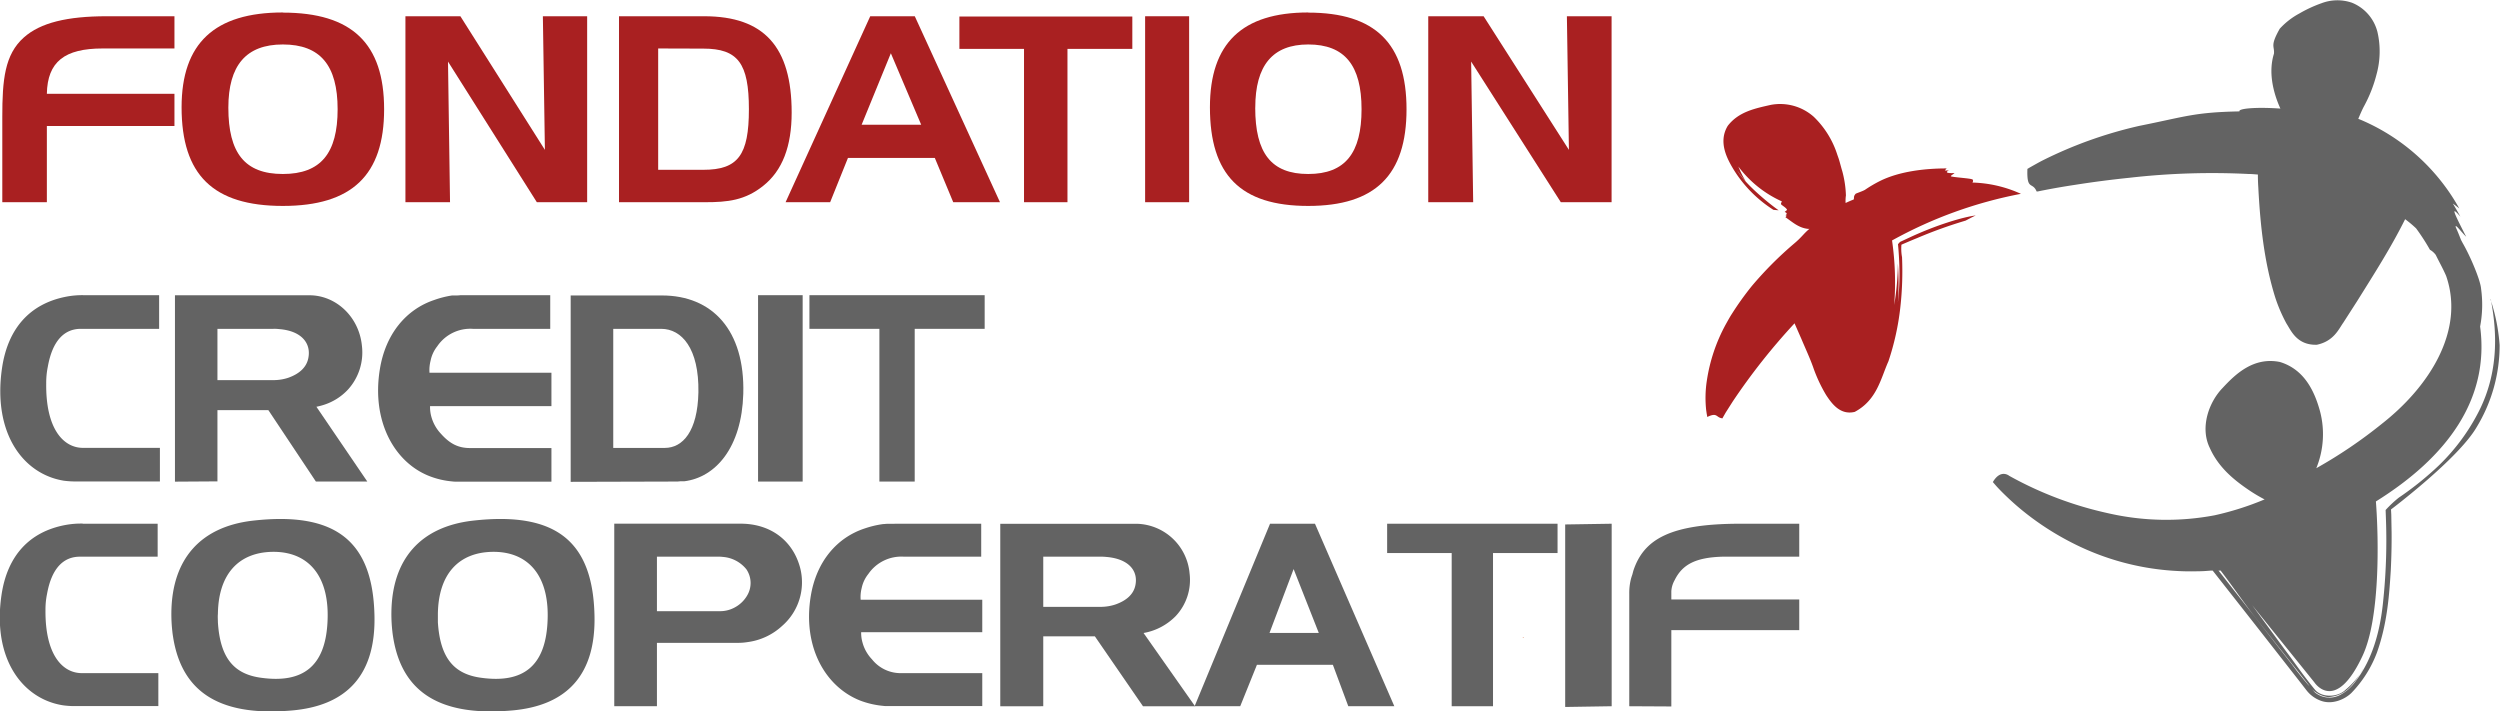 <svg id="bb30b302-8449-4adb-bd40-23de691d3020" data-name="Calque 1" xmlns="http://www.w3.org/2000/svg" viewBox="0 0 543.13 154.56"><path d="M553.33,73.8c1,5.26,2.3,14.88-2.7,24.53a44.11,44.11,0,0,1-10.28,13.1,66.84,66.84,0,0,1-7,5.44,24.68,24.68,0,0,0-2.87,2.69l.08,2.24a126.69,126.69,0,0,1-.66,18c-.61,5.9-2.23,12.14-5.87,16.87a9.66,9.66,0,0,1-3.61,3.16,5,5,0,0,1-5.26-.6,71.13,71.13,0,0,1-5-6.09c-3-3.79-5.66-7.25-8-10.24l-5.06-6.45-2.3-2.94-.63-.8a1.82,1.82,0,0,0,.46,0c2.31,3,4.65,6.45,7.53,10.18q4.11,5.22,9,11.38l2.49,3.16a6,6,0,0,0,4.33,2.78c4.35-.24,6.06-3.72,7.72-6.27a17.32,17.32,0,0,1-4,4.74c-1.59,1.53-4.92,1.72-6.5,0-2.59-3.13-4.44-5.92-6.58-8.73l-7.14-9.73L515,157s4.54,7,10.5-5.83c3.72-8,3.53-24.72,2.87-33.47,15.42-9.61,24.75-22.16,22.64-38a25.23,25.23,0,0,0,.21-8.21c-.13-1.83-2.3-7-4-9.93-.12-.23-.23-.44-.35-.65-.39-1-.77-1.95-1.12-2.71-.37-1.16,1.27,1.09,2.24,2-3.1-6-3.21-6.57-1.26-4.38-.81-1.43-1.63-2.86-1.67-2.84.4.24,1.41,1.06,1.42,1.06a44.35,44.35,0,0,0-20.94-19.05c-.33-.15-.68-.28-1-.42.45-1.06.85-2,1.29-2.81a29.73,29.73,0,0,0,2.69-6.89,18.74,18.74,0,0,0,.19-9.14,9.29,9.29,0,0,0-5.55-6.38,9.72,9.72,0,0,0-6.58.1,28.39,28.39,0,0,0-4.84,2.24A16.06,16.06,0,0,0,507.48,15c-2.18,3.85-1.09,3.71-1.26,5.43-1.21,3.85-.28,8.22,1.4,11.92-5.38-.38-9.23,0-8.89.61C488.89,33.15,487,34.1,477,36.1a92.38,92.38,0,0,0-21.13,7.56c-.91.47-1.82,1-2.74,1.51l-.36.22-.11.06h0c-.18,4.8,1.11,2.72,2,4.91h.06l.17,0,.71-.15,1.44-.28q2.91-.55,5.88-1c4-.63,8-1.15,12-1.56a158.92,158.92,0,0,1,25.81-.81c.7,0,1.33.07,2,.12q0,1.41.09,2.79c.43,8.24,1.28,16.24,3.69,23.95A34.19,34.19,0,0,0,508.91,79c1,1.53,2.25,4.78,6.62,4.66,3.71-.77,4.79-3.46,5.75-4.79l3-4.67c3.68-5.9,7.31-11.54,10.44-17.82a24.61,24.61,0,0,1,2.39,2,46,46,0,0,1,3,4.64,4.08,4.08,0,0,1,1.26,1.12c.74,1.52,1.59,3,2.26,4.57,4.1,11.82-3.59,24-14,32.15a102.84,102.84,0,0,1-14.21,9.62,19.53,19.53,0,0,0,.79-12.44c-1.14-4.11-3.28-9-8.7-10.64-5.7-1.15-9.64,2.62-12.41,5.61-3,3.06-5,8.6-2.82,13.06,1.93,4.33,5.42,7.12,8.9,9.43.88.58,1.79,1.11,2.72,1.61l.3.14a63.39,63.39,0,0,1-10.88,3.46,56.51,56.51,0,0,1-23.13-.45,78.71,78.71,0,0,1-21.49-8.13s-1.84-1.56-3.55,1.36l.71.82c.68.75,1.38,1.46,2.09,2.14a56.44,56.44,0,0,0,4.46,3.89,60.61,60.61,0,0,0,9.83,6.28,56.4,56.4,0,0,0,21.85,6.12,54.58,54.58,0,0,0,5.57.13c.93,0,1.84-.06,2.76-.14l.5,0,.05.07,6.47,8.23c4.25,5.41,8.38,10.69,12.37,15.79l1.48,1.91a6.93,6.93,0,0,0,2.91,2.19c2.7,1.12,5.57-.34,6.87-1.64a25.44,25.44,0,0,0,5.53-8.76c2.22-6.28,2.65-12.2,3-17.82q.21-4.22.18-8.2l-.07-3.93-.06-1.13s14.61-11,18.6-17.87a34.24,34.24,0,0,0,5-17.82,40.66,40.66,0,0,0-2-10" transform="translate(-12.2 -8.76)" style="fill:#636363"/><path d="M389.47,45.56a23.42,23.42,0,0,0,2,2.59,20.25,20.25,0,0,1-1.6-3.2,24.19,24.19,0,0,0,9.46,7.57h0a1.24,1.24,0,0,0-.21.54c0,.24,1,.69,1.3,1.22.06.16-.28.3-.49.53.6.23.51.53.17.68l.26.16-.28.3c1.38.91,2.79,2.31,4.9,2.53a1.51,1.51,0,0,0,.32,0c-1.3,1.07-1.67,1.83-3.41,3.27a78.82,78.82,0,0,0-9.07,9.11,64.62,64.62,0,0,0-4.31,6c-.5.76-.92,1.55-1.34,2.29A36.81,36.81,0,0,0,383,91.55a24.67,24.67,0,0,0-.13,6.31l.12.81.08.42c0,.08,0,.14.06.25v0c2.25-1.08,1.83.17,3.3.31h0l0,0,0-.07.68-1.19L388.63,96a136.83,136.83,0,0,1,13.44-17l.18.42,1.32,3c.84,2,1.81,4.08,2.5,6a32.35,32.35,0,0,0,2.87,6.18c1.14,1.72,3,4.43,6.21,3.64,4.84-2.59,5.63-7.23,7.32-11a56.34,56.34,0,0,0,2.59-11.79,70.5,70.5,0,0,0,.36-10.82,10.14,10.14,0,0,1-.13-2.71s2.17-.94,3.39-1.43a98.13,98.13,0,0,1,10.55-3.8c.73-.38,1.45-.78,2.2-1.12-2.74.33-8.52,2.06-14.3,4.75l-2.15,1-.44.49c.16,1.63.25,3.23.3,4.76a54.19,54.19,0,0,1-.32,7.89,61.71,61.71,0,0,0,0-8.44,58,58,0,0,1-.8,9A64,64,0,0,0,423.25,61a94.11,94.11,0,0,1,28-10.13,27.09,27.09,0,0,0-10.55-2.45.54.54,0,0,0,.09-.62c-.19-.29-3.26-.42-4.67-.7-.34-.1.4-.43.71-.75-1.84.1-2-.2-1.24-.55-.44,0-.88,0-.88,0l.4-.45c-4.79,0-10.3.65-14.5,2.74A28.19,28.19,0,0,0,417.37,50c-.47.28-1.62.66-2,.84-.56.6-.3.85-.45,1.26-.52.2-1.11.45-1.76.76a8,8,0,0,1,.07-1.64,22.76,22.76,0,0,0-.8-5.3c-.28-.9-.48-1.78-.76-2.66l-.33-.94a19.76,19.76,0,0,0-5.1-8.19,11,11,0,0,0-9.36-2.58c-3.33.76-6.92,1.45-9.31,4.53-2.16,3.52-.14,7.2,1.27,9.53a27.54,27.54,0,0,0,8.64,8.74l1.14.1c-2.14-1.48-7.66-6-9.13-8.91M374,94.57h0Z" transform="translate(-12.2 -8.76)" style="fill:#a92021"/><path d="M17.38,16.9c3.6-3.21,9.43-4.61,18-4.61H50.1v7H34.51c-8.27,0-12,2.87-12.13,9.85H50.1v7H22.38V52.69H12.7V34.12c0-8,.51-13.51,4.68-17.22" transform="translate(-12.2 -8.76)" style="fill:#a92021"/><path d="M73.65,11.5c15,0,22,6.69,22,21s-7,21-22,21c-15.15,0-22-6.75-22-21.44,0-13.9,7.17-20.59,22-20.59M61.81,32.15c0,9.85,3.56,14.41,11.84,14.41S85.55,42,85.55,32.49,81.8,18.42,73.65,18.42c-8,0-11.84,4.56-11.84,13.73" transform="translate(-12.2 -8.76)" style="fill:#a92021"/><polygon points="100.02 3.53 118.38 32.56 117.94 3.53 127.56 3.53 127.56 43.93 116.63 43.93 97.33 13.38 97.77 43.93 88.08 43.93 88.08 3.53 100.02 3.53" style="fill:#a92021"/><path d="M165.19,12.29c13,0,19,6.64,19,20.93,0,7.31-2,12.6-6.19,15.92-3.94,3.15-7.71,3.55-12.61,3.55H146.68V12.29Zm-10,7V45.65H165c7.54,0,9.9-3.2,9.9-13.16s-2.36-13.17-9.9-13.17Z" transform="translate(-12.2 -8.76)" style="fill:#a92021"/><path d="M210.94,12.29l18.51,40.4H219.29l-4-9.62H196.42l-3.87,9.62h-9.68l18.39-40.4ZM199.39,35.86h12.94l-6.59-15.53Z" transform="translate(-12.2 -8.76)" style="fill:#a92021"/><polygon points="208.43 10.62 208.43 3.59 246 3.59 246 10.62 231.91 10.62 231.91 43.93 222.47 43.93 222.47 10.62 208.43 10.62" style="fill:#a92021"/><rect x="248.78" y="3.53" width="9.56" height="40.4" style="fill:#a92021"/><path d="M296.41,11.5c14.56,0,21.36,6.69,21.36,21s-6.8,21-21.36,21c-14.73,0-21.35-6.75-21.35-21.44,0-13.9,7-20.59,21.35-20.59M284.9,32.15c0,9.85,3.46,14.41,11.51,14.41S308,42,308,32.49s-3.64-14.07-11.58-14.07c-7.75,0-11.51,4.56-11.51,13.73" transform="translate(-12.2 -8.76)" style="fill:#a92021"/><polygon points="322.32 3.53 340.85 32.56 340.41 3.53 350.12 3.53 350.12 43.93 339.09 43.93 319.61 13.38 320.05 43.93 310.29 43.93 310.29 3.53 322.32 3.53" style="fill:#a92021"/><path d="M30.24,122.54H46.45v7.16H29.56c-3.51,0-6.12,2.42-7.14,8.09a16.72,16.72,0,0,0-.34,3.53C22,151,25.76,155,30,155h16.6v7.16h-18a18.51,18.51,0,0,1-2.72-.17c-8.72-1.37-15.36-10-13.37-23.84,1.24-8.7,6.12-13.83,13.77-15.31a18.65,18.65,0,0,1,3.91-.33" transform="translate(-12.2 -8.76)" style="fill:#636363"/><path d="M59.54,142.14c.11-8.75,4.58-13.32,11.72-13.49,7.82-.17,12.74,5.12,12.07,15.59-.56,9.19-5.25,13-14.3,11.78-6-.77-9-4.29-9.49-12.06,0-.6-.06-1.21,0-1.82m-9.89,3.91C51.16,158.44,59,164.5,75.4,163.13c12.34-1,18.49-7.93,18.15-20.77-.39-15.8-8.15-22.57-26.47-20.48-11.29,1.32-17.54,8.31-17.65,20a33.51,33.51,0,0,0,.22,4.13" transform="translate(-12.2 -8.76)" style="fill:#636363"/><path d="M107.33,142.14c.12-8.75,4.58-13.32,11.73-13.49,7.83-.17,12.74,5.12,12.07,15.59-.56,9.19-5.25,13-14.3,11.78-6-.77-9-4.29-9.5-12.06,0-.6,0-1.21,0-1.82m-9.88,3.91c1.51,12.39,9.38,18.45,25.75,17.08,12.34-1,18.49-7.93,18.15-20.77-.39-15.8-8.15-22.57-26.47-20.48-11.29,1.32-17.54,8.31-17.65,20a33.51,33.51,0,0,0,.22,4.13" transform="translate(-12.2 -8.76)" style="fill:#636363"/><path d="M154.92,141.54V129.7h13.3a6.7,6.7,0,0,1,1,.05,7.25,7.25,0,0,1,5.14,2.7,5.31,5.31,0,0,1,.17,5.67,6.87,6.87,0,0,1-3,2.76,6.61,6.61,0,0,1-3,.66Zm0,20.65V148.42h17.6a12.47,12.47,0,0,0,2.06-.16,13.64,13.64,0,0,0,7.55-3.53A12.55,12.55,0,0,0,186,132c-1.62-5.9-6.48-9.47-12.9-9.47H145.65v39.65Z" transform="translate(-12.2 -8.76)" style="fill:#636363"/><path d="M207.18,122.54h18.19v7.16H208.58a8.7,8.7,0,0,0-7.72,3.74,7.23,7.23,0,0,0-1.46,3.09,7.74,7.74,0,0,0-.22,2.53H225.6v7.05H199.29a7.55,7.55,0,0,0,.28,2.2,8.51,8.51,0,0,0,2.07,3.69,7.93,7.93,0,0,0,6.33,3H225.6v7.16H204.72a5.13,5.13,0,0,1-.67-.05,18.87,18.87,0,0,1-5-1.16c-7.56-3-12.54-11.68-10.7-22.75,1.23-7.43,5.65-12.66,11.76-14.65a21.06,21.06,0,0,1,3.92-.93c.33,0,.61-.06.95-.06s.84,0,.84,0Z" transform="translate(-12.2 -8.76)" style="fill:#636363"/><path d="M238.85,140.6V129.7h12.33a10.87,10.87,0,0,1,1.3.05c5,.39,7.09,3.09,6.36,6.28-.4,1.77-1.81,3.2-4.39,4.08a10.29,10.29,0,0,1-3,.49Zm0,21.59V147h11.21l10.46,15.2h11.31l-11.19-15.92a12.88,12.88,0,0,0,7-3.69,11.48,11.48,0,0,0,3-9.25,11.81,11.81,0,0,0-11.54-10.79H229.51v39.65Z" transform="translate(-12.2 -8.76)" style="fill:#636363"/><path d="M288,146.27l5.24-13.88,5.47,13.88Zm-6.36,15.92,3.63-9h16.5l3.35,9h10l-17.24-39.65h-9.76l-16.39,39.65Z" transform="translate(-12.2 -8.76)" style="fill:#636363"/><polygon points="301.36 120.15 301.36 113.78 338.38 113.78 338.38 120.15 324.36 120.15 324.36 153.43 315.38 153.43 315.38 120.15 301.36 120.15" style="fill:#636363"/><polygon points="340.04 153.59 350.14 153.43 350.14 113.78 340.04 113.94 340.04 153.59" style="fill:#636363"/><path d="M366.16,162.19V137.74a12.44,12.44,0,0,1,.38-3.25c.12-.44.28-.88.28-.88s.11-.39.22-.83c2.26-6.88,8-10.24,23.28-10.24h12.77v7.16H386.47c-6,.16-8.81,1.76-10.46,5.12a5.54,5.54,0,0,0-.71,2.37V139h27.79v6.66H375.3v16.58Z" transform="translate(-12.2 -8.76)" style="fill:#636363"/><polygon points="331.04 138.51 330.95 138.39 330.8 138.41 330.9 138.52 331.04 138.51" style="fill:#ce5c2f"/><path d="M30.44,72.89H46.77V80.2h-17c-3.54,0-6.17,2.47-7.19,8.27a17.38,17.38,0,0,0-.34,3.59c-.12,9.84,3.71,14,8,14H46.94v7.3H28.84a20.33,20.33,0,0,1-2.74-.16C17.3,111.8,10.62,103,12.62,88.86,13.88,80,18.79,74.75,26.5,73.23a18.21,18.21,0,0,1,3.94-.34" transform="translate(-12.2 -8.76)" style="fill:#636363"/><path d="M59.44,91.34V80.2H71.61a8.66,8.66,0,0,1,1.27.06c4.89.39,7,3.15,6.28,6.41-.39,1.8-1.78,3.26-4.33,4.16a10.11,10.11,0,0,1-3,.51Zm0,22V97.86H70.5l10.33,15.52H92L80.94,97.13a13.66,13.66,0,0,0,1.56-.4,12.22,12.22,0,0,0,5.33-3.37,12,12,0,0,0,3-9.45c-.61-6.35-5.67-11-11.39-11H50.21v40.49Z" transform="translate(-12.2 -8.76)" style="fill:#636363"/><path d="M113.53,72.89h18.21V80.2H114.92A8.67,8.67,0,0,0,107.19,84a7.32,7.32,0,0,0-1.45,3.15,8.16,8.16,0,0,0-.23,2.59H132V97H105.63a7.88,7.88,0,0,0,.27,2.25A8.76,8.76,0,0,0,108,103c2,2.25,3.86,3.1,6.33,3.1H132v7.3h-20.9a5.24,5.24,0,0,1-.67-.05,17.91,17.91,0,0,1-5-1.18c-7.57-3-12.55-11.92-10.7-23.22,1.23-7.6,5.66-12.94,11.76-15a20.64,20.64,0,0,1,3.93-1c.34,0,.61,0,1,0a7.49,7.49,0,0,0,.84-.06Z" transform="translate(-12.2 -8.76)" style="fill:#636363"/><path d="M145.43,106.07V80.2h10.41c4.47,0,8.25,4.27,8.09,13.78-.17,8.49-3.4,12.09-7.3,12.09Zm12.26,7.31h1.67l.61-.06s.44,0,.89,0c6.8-.85,12.48-7.31,12.82-19,.38-13.89-6.8-21.37-17.66-21.37H136.18v40.49Z" transform="translate(-12.2 -8.76)" style="fill:#636363"/><rect x="164.69" y="64.13" width="9.69" height="40.49" style="fill:#636363"/><polygon points="175.85 71.44 175.85 64.13 213.92 64.13 213.92 71.44 198.72 71.44 198.72 104.62 191.05 104.62 191.05 71.44 175.85 71.44" style="fill:#636363"/></svg>